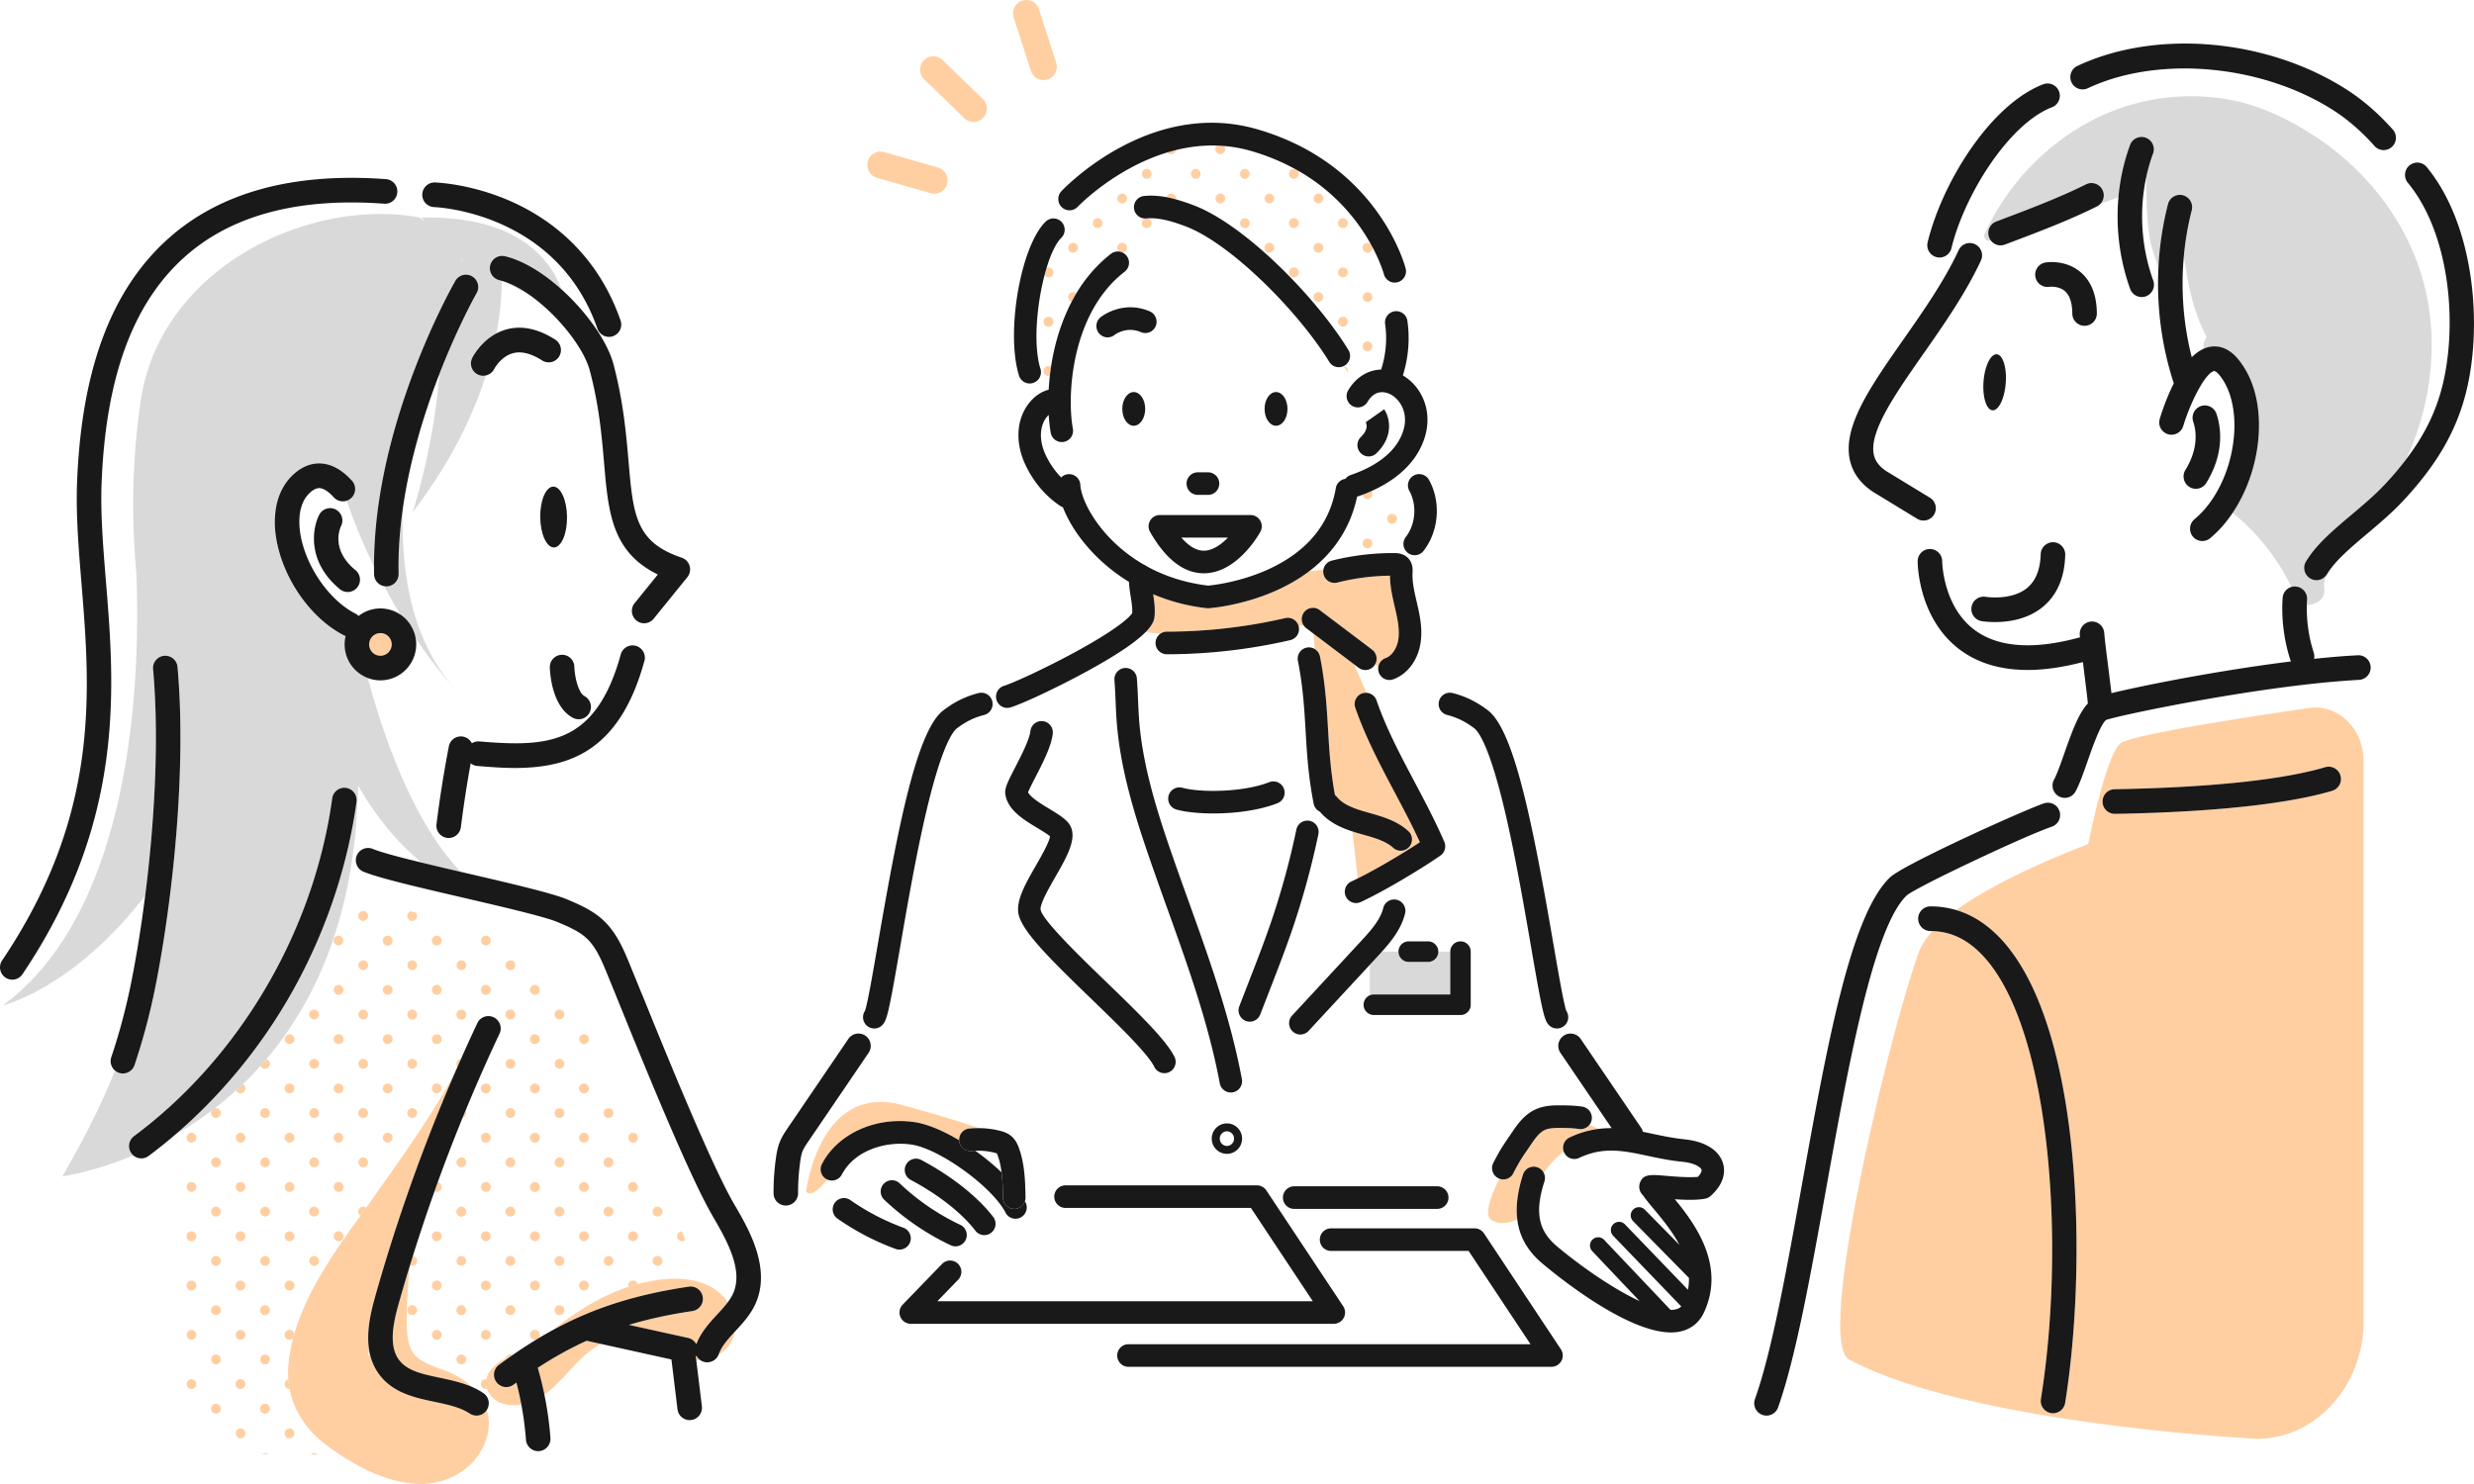 <svg width="435" height="261" fill="none" xmlns="http://www.w3.org/2000/svg"><g clip-path="url(#a)"><path d="M111.306 207.895a.865.865 0 0 0-.863.866.863.863 0 1 0 1.726 0 .864.864 0 0 0-.863-.866ZM119.934 218.295a.848.848 0 0 0 .536-.192 125.34 125.34 0 0 0-.575-1.538.864.864 0 0 0 .039 1.73ZM115.62 220.895a.865.865 0 0 0-.863.866.863.863 0 1 0 1.726 0 .864.864 0 0 0-.863-.866ZM115.62 212.228a.865.865 0 0 0-.863.866.863.863 0 1 0 1.726 0 .864.864 0 0 0-.863-.866ZM111.306 216.561a.865.865 0 0 0-.863.867.863.863 0 1 0 1.726 0 .865.865 0 0 0-.863-.867ZM94.05 173.227a.864.864 0 0 0-.845 1.04.862.862 0 0 0 1.708-.173.867.867 0 0 0-.863-.867ZM102.678 183.627a.864.864 0 0 0 .863-.866.865.865 0 0 0-.863-.867.867.867 0 0 0 0 1.733ZM99.227 187.094a.867.867 0 0 0-.863-.866.867.867 0 0 0 0 1.733.863.863 0 0 0 .863-.867ZM98.364 177.561a.865.865 0 0 0-.863.866.863.863 0 1 0 1.726 0 .865.865 0 0 0-.863-.866ZM94.05 181.894a.864.864 0 0 0-.845 1.04.863.863 0 0 0 1.708-.173.865.865 0 0 0-.863-.867ZM102.678 207.895a.865.865 0 0 0-.863.866.863.863 0 1 0 1.726 0 .864.864 0 0 0-.863-.866ZM102.678 199.228a.865.865 0 0 0-.863.866.863.863 0 1 0 1.726 0 .864.864 0 0 0-.863-.866ZM111.306 200.961a.865.865 0 0 0 .863-.867.864.864 0 0 0-.863-.866.867.867 0 0 0 0 1.733ZM106.992 203.561a.865.865 0 0 0-.863.867.863.863 0 1 0 1.726 0 .865.865 0 0 0-.863-.867ZM99.227 204.428a.867.867 0 0 0-.863-.867.867.867 0 0 0 0 1.733.862.862 0 0 0 .863-.866ZM106.992 194.894a.865.865 0 0 0-.863.867.863.863 0 1 0 1.726 0 .865.865 0 0 0-.863-.867ZM98.364 194.894a.865.865 0 0 0-.863.867.862.862 0 1 0 1.726 0 .865.865 0 0 0-.863-.867ZM94.05 207.895a.862.862 0 0 0-.845 1.04.864.864 0 0 0 .845.693.865.865 0 0 0 .863-.867.865.865 0 0 0-.863-.866ZM101.833 191.601a.865.865 0 0 0 1.018.675.865.865 0 0 0 .69-.849.867.867 0 0 0-.863-.866.867.867 0 0 0-.845 1.04ZM112.129 225.842a.82.82 0 0 0-.104-.231.86.86 0 0 0-1.431 0 .857.857 0 0 0-.111.722 28.528 28.528 0 0 1 1.646-.491ZM102.678 216.561a.865.865 0 0 0-.863.867.863.863 0 1 0 1.726 0 .865.865 0 0 0-.863-.867ZM107.855 221.761a.867.867 0 0 0-.863-.866.867.867 0 0 0 0 1.733.863.863 0 0 0 .863-.867ZM98.364 220.895a.865.865 0 0 0-.863.866.863.863 0 1 0 1.726 0 .865.865 0 0 0-.863-.866ZM106.992 212.228a.865.865 0 0 0-.863.866.863.863 0 1 0 1.726 0 .864.864 0 0 0-.863-.866ZM98.364 212.228a.865.865 0 0 0-.863.866.863.863 0 1 0 1.726 0 .865.865 0 0 0-.863-.866ZM94.05 216.561a.864.864 0 0 0-.845 1.04.863.863 0 0 0 1.708-.173.865.865 0 0 0-.863-.867ZM97.501 230.428a.862.862 0 1 0 1.726 0 .865.865 0 0 0-.863-.867.867.867 0 0 0-.863.867ZM94.913 234.761a.867.867 0 0 0-1.036-.848.862.862 0 0 0-.672 1.022.864.864 0 0 0 .845.693.86.86 0 0 0 .288-.054l.302-.184a.871.871 0 0 0 .273-.629ZM102.678 226.961a.864.864 0 0 0 .715-1.35.858.858 0 0 0-1.43 0 .863.863 0 0 0 .715 1.35ZM85.422 166.294a.865.865 0 0 0 .863-.867.865.865 0 0 0-.863-.866.867.867 0 0 0 0 1.733ZM90.599 169.761a.867.867 0 0 0-.863-.867.867.867 0 0 0 0 1.733.862.862 0 0 0 .863-.866ZM81.97 169.761a.867.867 0 0 0-.862-.867.867.867 0 0 0 0 1.733.862.862 0 0 0 .862-.866ZM77.51 173.61a.837.837 0 0 0-.712-.383.864.864 0 0 0-.845 1.04.862.862 0 0 0 1.452.441.88.88 0 0 0 .234-.788.875.875 0 0 0-.13-.31ZM85.422 190.561a.865.865 0 0 0-.845 1.04.864.864 0 0 0 1.017.675.864.864 0 0 0 .69-.849.867.867 0 0 0-.862-.866ZM89.736 187.961a.865.865 0 0 0 .863-.867.865.865 0 0 0-.863-.866.867.867 0 0 0 0 1.733ZM80.245 187.094c0 .206.075.394.194.542.205-.47.41-.936.618-1.405a.865.865 0 0 0-.812.863ZM88.873 178.427a.863.863 0 1 0 1.726 0 .865.865 0 0 0-.863-.866.867.867 0 0 0-.863.866ZM80.245 178.427a.863.863 0 1 0 1.725 0 .865.865 0 0 0-.862-.866.867.867 0 0 0-.863.866ZM84.577 174.267a.862.862 0 0 0 1.708-.173.867.867 0 0 0-.863-.867.867.867 0 0 0-.845 1.04ZM85.422 199.228a.865.865 0 0 0-.863.866.863.863 0 1 0 1.726 0 .865.865 0 0 0-.863-.866ZM93.877 200.943a.865.865 0 0 0 1.035-.849.865.865 0 0 0-1.035-.848.862.862 0 0 0-.672 1.022.864.864 0 0 0 .672.675ZM89.736 205.294a.865.865 0 0 0 .863-.866.865.865 0 0 0-.863-.867.867.867 0 0 0 0 1.733ZM81.97 204.428a.867.867 0 0 0-.862-.867.867.867 0 0 0 0 1.733.862.862 0 0 0 .862-.866ZM89.736 196.627a.865.865 0 0 0 .863-.866.865.865 0 0 0-.863-.867.867.867 0 0 0 0 1.733ZM81.97 195.761c0-.156-.043-.3-.114-.427-.173.419-.35.838-.522 1.261a.864.864 0 0 0 .636-.834ZM76.398 209.527a.809.809 0 0 0 .568.083.866.866 0 0 0 .54-.365.875.875 0 0 0-.105-1.098.865.865 0 0 0-.428-.234c-.194.538-.384 1.076-.575 1.614ZM93.877 192.276a.888.888 0 0 0 .345 0 .864.864 0 0 0 .69-.849.867.867 0 0 0-1.035-.848.862.862 0 0 0-.672 1.022.864.864 0 0 0 .672.675ZM86.137 225.611a.86.86 0 0 0-1.43 0 .853.853 0 0 0-.148.484.862.862 0 1 0 1.726 0 .853.853 0 0 0-.148-.484ZM85.422 216.561a.865.865 0 0 0-.863.867.862.862 0 1 0 1.726 0 .865.865 0 0 0-.863-.867ZM89.736 220.895a.865.865 0 0 0-.863.866.863.863 0 1 0 1.726 0 .865.865 0 0 0-.863-.866ZM81.108 222.628a.865.865 0 0 0 .862-.867.865.865 0 0 0-.862-.866.867.867 0 0 0 0 1.733ZM89.736 212.228a.865.865 0 0 0-.863.866.863.863 0 1 0 1.726 0 .865.865 0 0 0-.863-.866ZM80.245 213.094a.863.863 0 1 0 1.725 0 .865.865 0 0 0-.862-.866.867.867 0 0 0-.863.866ZM77.638 225.921a.875.875 0 0 0-.233-.44.837.837 0 0 0-.608-.253.872.872 0 0 0-.863.867.863.863 0 0 0 1.47.614.88.88 0 0 0 .234-.788ZM77.638 217.601a.95.95 0 0 0 .018-.173.875.875 0 0 0-.252-.614.837.837 0 0 0-.607-.253.864.864 0 0 0-.845 1.04.863.863 0 0 0 1.453.441.88.88 0 0 0 .234-.441ZM85.422 209.628a.865.865 0 0 0 .863-.867.865.865 0 0 0-.863-.866.867.867 0 0 0 0 1.733ZM85.515 242.568c-.028 0-.06-.01-.09-.01a.865.865 0 0 0-.862.866.865.865 0 0 0 1.064.842 3.041 3.041 0 0 1-.112-1.698ZM85.422 233.895a.865.865 0 0 0-.863.866.863.863 0 1 0 1.726 0 .865.865 0 0 0-.863-.866ZM90.124 238.322a.85.85 0 0 0-.385-.094.863.863 0 0 0-.837.668c.352-.18.708-.332 1.053-.451l.17-.119v-.004ZM81.108 238.228a.865.865 0 0 0-.863.867.862.862 0 1 0 1.726 0 .865.865 0 0 0-.863-.867ZM88.873 230.428a.862.862 0 1 0 1.726 0 .865.865 0 0 0-.863-.867.867.867 0 0 0-.863.867ZM81.108 229.561a.865.865 0 0 0-.863.867.862.862 0 1 0 1.726 0 .865.865 0 0 0-.863-.867ZM77.51 234.277a.828.828 0 0 0-.54-.364.888.888 0 0 0-.345 0 .862.862 0 0 0-.673 1.022.864.864 0 0 0 1.018.675.866.866 0 0 0 .54-.365.883.883 0 0 0 .128-.657.88.88 0 0 0-.129-.311ZM93.877 226.943a.865.865 0 0 0 .888-1.332.86.86 0 0 0-1.56.31.951.951 0 0 0-.018.174.863.863 0 0 0 .69.848ZM67.303 165.427a.863.863 0 1 0 1.725 0 .865.865 0 0 0-.862-.866.867.867 0 0 0-.863.866ZM75.949 165.254a.94.94 0 0 0-.018.173.864.864 0 0 0 1.035.849.866.866 0 0 0 .54-.365.883.883 0 0 0 .129-.657.88.88 0 0 0-.234-.441.828.828 0 0 0-.435-.234.888.888 0 0 0-.345 0 .862.862 0 0 0-.672.675ZM73.342 169.761a.867.867 0 0 0-.862-.867.867.867 0 0 0 0 1.733.862.862 0 0 0 .862-.866ZM63.852 170.627a.865.865 0 0 0 .862-.866.865.865 0 0 0-.862-.867.867.867 0 0 0 0 1.733ZM71.617 161.094a.862.862 0 1 0 1.725 0c0-.242-.1-.463-.258-.618-.302-.065-.604-.13-.906-.191a.862.862 0 0 0-.561.809ZM62.989 161.094a.862.862 0 1 0 1.725 0 .865.865 0 0 0-.862-.867.867.867 0 0 0-.863.867ZM68.166 190.561a.865.865 0 0 0-.845 1.04.864.864 0 0 0 1.017.675.864.864 0 0 0 .69-.849.867.867 0 0 0-.862-.866ZM68.166 183.627a.865.865 0 0 0 .862-.866.865.865 0 0 0-.862-.867.867.867 0 0 0 0 1.733ZM76.621 183.609a.888.888 0 0 0 .345 0 .872.872 0 0 0 .435-.234.88.88 0 0 0 .234-.788.875.875 0 0 0-.234-.44.837.837 0 0 0-.607-.253.864.864 0 0 0-.845 1.04.863.863 0 0 0 .672.675ZM72.48 187.961a.865.865 0 0 0 .862-.867.865.865 0 0 0-.862-.866.867.867 0 0 0 0 1.733ZM63.852 187.961a.865.865 0 0 0 .862-.867.865.865 0 0 0-.862-.866.867.867 0 0 0 0 1.733ZM71.617 178.427a.863.863 0 1 0 1.725 0 .865.865 0 0 0-.862-.866.867.867 0 0 0-.863.866ZM63.852 179.294a.865.865 0 0 0 .862-.867.865.865 0 0 0-.862-.866.867.867 0 0 0 0 1.733ZM59.714 181.912a.865.865 0 0 0-1.035.849.865.865 0 0 0 1.035.848.866.866 0 0 0 0-1.697ZM67.993 174.942a.89.89 0 0 0 .345 0 .862.862 0 0 0 .69-.848.867.867 0 0 0-.862-.867.867.867 0 0 0-.173 1.715ZM68.166 199.228a.865.865 0 0 0-.863.866.863.863 0 1 0 1.726 0 .865.865 0 0 0-.863-.866ZM64.714 204.428a.867.867 0 0 0-.862-.867.867.867 0 0 0 0 1.733.862.862 0 0 0 .862-.866ZM71.617 195.761a.862.862 0 1 0 1.725 0 .865.865 0 0 0-.862-.867.867.867 0 0 0-.863.867ZM63.852 194.894a.865.865 0 0 0-.863.867.862.862 0 1 0 1.726 0 .865.865 0 0 0-.864-.867ZM59.714 207.913a.865.865 0 0 0-1.035.848.865.865 0 0 0 1.035.849.868.868 0 0 0 0-1.697ZM76.621 192.276a.888.888 0 0 0 .345 0 .866.866 0 0 0 .54-.365.875.875 0 0 0-.105-1.098.828.828 0 0 0-.435-.234.888.888 0 0 0-.345 0 .862.862 0 0 0-.672 1.022.864.864 0 0 0 .672.675ZM72.48 222.628a.865.865 0 0 0 .111-1.723c-.169.542-.338 1.084-.503 1.625a.844.844 0 0 0 .392.098ZM63.852 212.228a.865.865 0 0 0-.863.866c0 .3.15.564.377.719l1.007-1.405a.844.844 0 0 0-.522-.18ZM59.714 216.579a.865.865 0 0 0-1.035.849.865.865 0 0 0 1.035.848.866.866 0 0 0 0-1.697ZM71.617 230.428a.862.862 0 1 0 1.725 0 .865.865 0 0 0-.862-.867.867.867 0 0 0-.863.867ZM59.538 166.294a.868.868 0 0 0 0-1.733.865.865 0 0 0-.863.866c0 .477.384.867.863.867ZM50.91 183.627a.865.865 0 0 0 .862-.866.865.865 0 0 0-.863-.867.867.867 0 0 0 0 1.733ZM55.223 187.961a.865.865 0 0 0 .863-.867.865.865 0 0 0-.863-.866.867.867 0 0 0 0 1.733ZM46.595 187.961a.865.865 0 0 0 .241-1.694c-.341.401-.683.791-1.028 1.177a.86.86 0 0 0 .791.52l-.004-.003ZM54.36 178.427a.863.863 0 1 0 1.726 0 .865.865 0 0 0-.863-.866.867.867 0 0 0-.862.866ZM58.693 174.267a.862.862 0 0 0 1.707-.173.864.864 0 0 0-.862-.867.865.865 0 0 0-.845 1.04ZM50.91 199.228a.865.865 0 0 0-.863.866.863.863 0 1 0 1.726 0 .865.865 0 0 0-.864-.866ZM59.538 200.961a.868.868 0 0 0 0-1.733.865.865 0 0 0-.863.866c0 .477.384.867.863.867ZM55.223 205.294a.865.865 0 0 0 .863-.866.865.865 0 0 0-.863-.867.867.867 0 0 0 0 1.733ZM46.595 205.294a.865.865 0 0 0 .863-.866.865.865 0 0 0-.863-.867.867.867 0 0 0 0 1.733ZM55.223 196.627a.865.865 0 0 0 .863-.866.865.865 0 0 0-.863-.867.867.867 0 0 0 0 1.733ZM45.733 195.761a.862.862 0 1 0 1.725 0 .865.865 0 0 0-.863-.867.867.867 0 0 0-.862.867ZM50.065 191.601a.864.864 0 0 0 1.017.675.864.864 0 0 0 .69-.849.867.867 0 0 0-.863-.866.867.867 0 0 0-.844 1.04ZM59.365 192.276a.89.89 0 0 0 .345 0 .864.864 0 0 0 .69-.849.862.862 0 1 0-1.707.174.864.864 0 0 0 .672.675ZM50.91 216.561a.865.865 0 0 0-.863.867.862.862 0 1 0 1.726 0 .865.865 0 0 0-.864-.867ZM56.086 221.761a.867.867 0 0 0-.863-.866.867.867 0 0 0 0 1.733.863.863 0 0 0 .863-.867ZM46.595 222.628a.865.865 0 0 0 .863-.867.865.865 0 0 0-.863-.866.867.867 0 0 0 0 1.733ZM55.223 212.228a.865.865 0 0 0-.862.866.863.863 0 1 0 1.726 0 .865.865 0 0 0-.864-.866ZM46.595 213.961a.865.865 0 0 0 .863-.867.865.865 0 0 0-.863-.866.867.867 0 0 0 0 1.733ZM42.281 225.228a.859.859 0 0 0-.715.383.853.853 0 0 0-.148.484.862.862 0 1 0 1.726 0 .853.853 0 0 0-.147-.484.86.86 0 0 0-.716-.383ZM42.281 216.561a.865.865 0 0 0-.862.867.862.862 0 1 0 1.726 0 .865.865 0 0 0-.864-.867ZM50.91 209.628a.865.865 0 0 0 .862-.867.865.865 0 0 0-.863-.866.867.867 0 0 0 0 1.733ZM50.705 242.59a.863.863 0 0 0-.655.838c0 .48.385.867.863.867h.014a14.699 14.699 0 0 1-.222-1.705ZM50.91 233.895a.865.865 0 0 0-.863.866c0 .477.384.867.862.867a.852.852 0 0 0 .644-.296c.065-.246.133-.491.201-.737a.86.86 0 0 0-.845-.7ZM47.458 239.095a.867.867 0 0 0-.863-.867.867.867 0 0 0 0 1.733.862.862 0 0 0 .863-.866ZM46.595 229.561a.865.865 0 0 0-.862.867.862.862 0 1 0 1.726 0 .865.865 0 0 0-.864-.867ZM42.281 242.562a.865.865 0 0 0-.862.866.863.863 0 1 0 1.726 0 .865.865 0 0 0-.864-.866ZM50.91 226.961a.865.865 0 0 0 .715-1.35.86.86 0 0 0-1.431 0 .853.853 0 0 0-.147.484c0 .48.384.866.862.866ZM50.91 251.228a.865.865 0 0 0-.863.867.862.862 0 1 0 1.726 0 .865.865 0 0 0-.864-.867ZM54.623 255.811h1.204a.859.859 0 0 0-1.208 0h.004ZM46.595 255.562c-.172 0-.33.05-.463.137.345.039.693.072 1.042.09a.854.854 0 0 0-.579-.227ZM46.595 246.895a.865.865 0 0 0-.862.867.862.862 0 1 0 1.726 0 .865.865 0 0 0-.864-.867ZM43.144 252.095a.867.867 0 0 0-.863-.867.867.867 0 0 0 0 1.733.862.862 0 0 0 .863-.866ZM41.498 191.781a.87.87 0 0 0 .783.513.864.864 0 0 0 .406-1.625c-.395.379-.794.751-1.193 1.116l.004-.004ZM33.653 200.961a.865.865 0 0 0 .863-.867.865.865 0 0 0-.863-.866.867.867 0 0 0 0 1.733ZM42.281 200.961a.865.865 0 0 0 .863-.867.865.865 0 0 0-.863-.866.867.867 0 0 0 0 1.733ZM38.83 204.428a.867.867 0 0 0-.863-.867.867.867 0 0 0 0 1.733.862.862 0 0 0 .863-.866ZM37.104 195.761a.862.862 0 1 0 1.726 0 .865.865 0 0 0-.863-.867.82.82 0 0 0-.233.036c-.166.13-.335.257-.5.379a.87.87 0 0 0-.13.448v.004ZM33.653 216.561a.865.865 0 0 0-.863.867.862.862 0 1 0 1.726 0 .865.865 0 0 0-.863-.867ZM37.967 222.628a.865.865 0 0 0 .863-.867.865.865 0 0 0-.863-.866.867.867 0 0 0 0 1.733ZM37.967 213.961a.865.865 0 0 0 .863-.867.865.865 0 0 0-.863-.866.867.867 0 0 0 0 1.733ZM33.653 209.628a.865.865 0 0 0 .863-.867.865.865 0 0 0-.863-.866.867.867 0 0 0 0 1.733ZM42.281 209.628a.865.865 0 0 0 .863-.867.865.865 0 0 0-.863-.866.867.867 0 0 0 0 1.733ZM33.653 235.628a.865.865 0 0 0 .863-.867.865.865 0 0 0-.863-.866.867.867 0 0 0 0 1.733ZM42.281 235.628a.865.865 0 0 0 .863-.867.865.865 0 0 0-.863-.866.867.867 0 0 0 0 1.733ZM38.83 239.095a.867.867 0 0 0-.863-.867.867.867 0 0 0 0 1.733.862.862 0 0 0 .863-.866ZM37.967 229.561a.865.865 0 0 0-.863.867.862.862 0 1 0 1.726 0 .865.865 0 0 0-.863-.867ZM33.653 226.961a.865.865 0 0 0 .716-1.35.86.86 0 0 0-1.431 0 .854.854 0 0 0-.148.484c0 .48.385.866.863.866ZM37.104 247.762a.862.862 0 1 0 1.726 0 .865.865 0 0 0-.863-.867.867.867 0 0 0-.863.867ZM33.653 244.295a.865.865 0 0 0 .863-.867.865.865 0 0 0-.863-.866.867.867 0 0 0 0 1.733ZM405.97 124.52c-12.043 1.762-31.338 4.774-33.125 6.215-2.613 2.105-5.676 17.716-5.676 17.716-8.294 3.207-17.21 7.251-23.188 11.621 3.181.957 6.072 2.946 8.624 5.958 13.6 16.041 14.326 56.851 10.501 80.706a2.16 2.16 0 0 1-2.473 1.795 2.168 2.168 0 0 1-1.787-2.485c4.282-26.679 1.855-63.784-9.527-77.206-2.815-3.319-5.942-4.984-9.544-5.085-1.111 1.231-1.938 2.474-2.395 3.72-4.849 13.292-18.367 68.341-12.259 71.623 21.189 11.39 71.657 13.961 71.657 13.961 10.389 0 18.812-9.273 18.812-20.717l-.014-98.549c0-5.655-4.523-10.017-9.613-9.273h.007Zm-15.11 18.146.266-.065.014.245c-.093-.061-.186-.119-.28-.18Zm19.201-3.582c-5.497 1.635-16.58 3.665-38.176 4.051h-.039a2.164 2.164 0 0 1-2.157-2.127 2.164 2.164 0 0 1 2.117-2.206c21.11-.376 31.791-2.315 37.029-3.875a2.156 2.156 0 0 1 2.682 1.463 2.17 2.17 0 0 1-1.456 2.694ZM122.433 238.42c-.033.061-.061.122-.097.18l.075.61c.223 0 .45-.014.672-.032a2.203 2.203 0 0 1-.65-.762v.004ZM94.546 240.561a59.92 59.92 0 0 1 1.165 4.738c3.512-2.517 6.169-7.078 9.976-8.93l-2.552-.564c-2.902 1.318-5.724 2.889-8.589 4.756ZM126.384 238.141c-.011.029-.025.055-.036.083 1.337-.754 2.372-1.957 2.764-3.647.025-.115.043-.231.061-.347-1.193 1.29-2.304 2.517-2.789 3.911Z" fill="#FFCFA2"/><path d="M90.786 243.161a39.41 39.41 0 0 0-.504.368 2.153 2.153 0 0 1-3.016-.459 2.177 2.177 0 0 1 .457-3.029 105.49 105.49 0 0 1 2.225-1.6 9.355 9.355 0 0 0-1.053.451c-1.557.795-3.045 2.124-3.387 3.676a3.04 3.04 0 0 0 .112 1.698c.122.346.309.7.575 1.054 1.276 1.701 3.44 2.048 5.457 1.708a57.325 57.325 0 0 0-.87-3.871l.004.004ZM121.11 226.293a2.158 2.158 0 0 1 2.452 1.824 2.165 2.165 0 0 1-1.816 2.463c-4.055.606-7.719 1.394-11.163 2.434l10.404 2.296a2.167 2.167 0 0 1 1.446 1.105c.83-2.145 2.344-3.799 3.695-5.261.665-.719 1.309-1.416 1.841-2.131a8.606 8.606 0 0 0-3.318-2.878c-3.39-1.647-7.46-1.426-11.055-.664-.496.104-.985.224-1.47.354-.554.148-1.104.314-1.647.491-4.842 1.603-9.21 4.394-13.273 7.587 7.23-3.94 14.596-6.237 23.897-7.627l.007.007ZM85.526 253.037c.564-1.798.532-3.502.058-5.044v.003a2.152 2.152 0 0 1-2.992.611c-1.664-1.109-3.86-1.571-6.187-2.062-3.39-.715-7.23-1.528-9.663-4.731-2.991-3.94-2.085-9.122-.805-13.675a311.643 311.643 0 0 1 13.984-39.326c-4.174 7.663-9.318 14.788-14.34 21.894-.396.56-.798 1.127-1.208 1.698-.335.466-.669.931-1.007 1.404-4.566 6.367-9.444 13.253-11.612 20.783-.072.245-.136.491-.201.736a29.31 29.31 0 0 0-.83 4.572c-.09.917-.09 1.813-.022 2.687.043.578.115 1.148.223 1.704.748 3.897 3.02 7.259 6.349 9.779 4.418 3.344 9.774 6.32 15.354 6.865 5.515.538 11.17-2.412 12.895-7.898h.004Zm-20.747-15.509c.065.292.14.585.227.873-.09-.003-.184-.007-.274-.007.011-.289.025-.578.05-.866h-.003Z" fill="#FFCFA2"/><path d="M70.089 229.323c-.992 3.521-1.754 7.442.083 9.865 1.46 1.922 4.08 2.474 7.118 3.117 1.909.404 3.86.816 5.694 1.618a12.698 12.698 0 0 0-3.66-2.413c-1.88-.827-4.238-1.437-5.751-2.603-1.748-1.344-2.003-3.727-2.046-5.782-.072-3.481.169-7.02.55-10.548a300.182 300.182 0 0 0-1.984 6.746h-.004ZM236.126 38.376a.865.865 0 0 0-.863.867.863.863 0 1 0 1.726 0 .865.865 0 0 0-.863-.867ZM232.675 34.91a.868.868 0 0 0-.863-.867.867.867 0 0 0 0 1.733.863.863 0 0 0 .863-.867ZM227.498 38.376a.865.865 0 0 0-.863.867.863.863 0 1 0 1.726 0 .865.865 0 0 0-.863-.867ZM227.498 29.709a.865.865 0 0 0-.863.867.863.863 0 1 0 1.373-.693l-.215-.12a.894.894 0 0 0-.295-.054ZM236.126 48.776a.865.865 0 0 0 .863-.867.865.865 0 0 0-.863-.867.867.867 0 0 0 0 1.734ZM241.303 52.243a.867.867 0 0 0-.863-.867.867.867 0 0 0 0 1.733.863.863 0 0 0 .863-.866ZM231.812 51.376a.865.865 0 0 0-.863.867.863.863 0 1 0 1.726 0 .865.865 0 0 0-.863-.867ZM240.44 42.709a.865.865 0 0 0-.863.867.863.863 0 1 0 1.701-.202 39.62 39.62 0 0 1-.216-.398.866.866 0 0 0-.618-.267h-.004ZM231.812 42.709a.865.865 0 0 0-.863.867.863.863 0 1 0 1.726 0 .865.865 0 0 0-.863-.867ZM227.498 47.042a.865.865 0 0 0-.863.867.863.863 0 1 0 1.726 0 .865.865 0 0 0-.863-.867ZM236.964 65.448a.768.768 0 0 0 .028-.205.863.863 0 0 0-.744-.856c-.007 0-.014.007-.021.01.262.362.506.712.737 1.051ZM239.577 60.91a.863.863 0 1 0 1.726 0 .865.865 0 0 0-.863-.867.867.867 0 0 0-.863.866ZM236.126 57.443a.865.865 0 0 0 .863-.867.865.865 0 0 0-.863-.867.867.867 0 0 0 0 1.734ZM218.87 31.442a.865.865 0 0 0 .863-.866.865.865 0 0 0-.863-.867.867.867 0 0 0 0 1.733ZM224.047 34.91a.868.868 0 0 0-.863-.867.867.867 0 0 0 0 1.733.863.863 0 0 0 .863-.867ZM215.419 34.91a.868.868 0 0 0-.863-.867.867.867 0 0 0 0 1.733.863.863 0 0 0 .863-.867ZM213.693 26.242a.863.863 0 1 0 1.506-.57c-.41-.033-.816-.058-1.219-.072a.861.861 0 0 0-.287.642ZM211.104 30.576a.867.867 0 0 0-.862-.867.867.867 0 0 0 0 1.733.862.862 0 0 0 .862-.866ZM222.321 43.576a.863.863 0 1 0 1.726 0 .865.865 0 0 0-.863-.867.867.867 0 0 0-.863.867ZM218.87 40.11a.865.865 0 0 0 .863-.867.865.865 0 0 0-.863-.867.867.867 0 0 0 0 1.733ZM200.751 39.242a.862.862 0 1 0 1.725 0 .866.866 0 0 0-.676-.844 6.21 6.21 0 0 0-.258.017c-.065.008-.13.008-.191.008a.864.864 0 0 0-.597.82h-.003ZM202.476 30.576a.867.867 0 0 0-.863-.867.867.867 0 0 0 0 1.733.862.862 0 0 0 .863-.866ZM206.79 34.91a.867.867 0 0 0-.862-.867.86.86 0 0 0-.827.635c.564.105 1.121.238 1.675.39a.755.755 0 0 0 .014-.159ZM198.162 34.91a.867.867 0 0 0-.863-.867.867.867 0 0 0 0 1.733.862.862 0 0 0 .863-.867ZM205.928 27.109a.86.86 0 0 0 .848-.722c-.511.126-1.01.263-1.503.411.158.188.392.311.655.311ZM198.162 43.576a.867.867 0 0 0-.863-.867.867.867 0 0 0-.546 1.535c.223.025.439.09.644.191a.863.863 0 0 0 .762-.856l.003-.003ZM184.357 55.71a.864.864 0 0 0-.862.866.863.863 0 1 0 1.725 0 .865.865 0 0 0-.863-.867ZM184.357 48.776a.865.865 0 0 0 .863-.867.865.865 0 0 0-1.197-.798c-.129.419-.248.856-.367 1.304.158.22.41.364.701.364v-.003ZM192.187 47.584c.137-.152.277-.3.417-.448a.871.871 0 0 0-.417.448ZM188.671 51.376a.864.864 0 0 0-.241 1.694c.256-.492.525-.983.817-1.47a.863.863 0 0 0-.576-.224ZM187.809 43.576a.862.862 0 1 0 1.725 0 .865.865 0 0 0-.863-.867.867.867 0 0 0-.862.867ZM192.985 40.11a.865.865 0 0 0 .863-.867.865.865 0 0 0-.863-.867.867.867 0 0 0 0 1.733ZM184.357 64.376a.864.864 0 0 0-.862.867c0 .476.384.866.862.866a.909.909 0 0 0 .245-.04 41.57 41.57 0 0 1 .205-1.563.838.838 0 0 0-.45-.13ZM244.93 90.394a.865.865 0 0 0-1.017 1.022.863.863 0 0 0 1.017.676.863.863 0 0 0 .69-.849.863.863 0 0 0-.69-.849ZM240.44 87.776a.865.865 0 0 0 .863-.866.858.858 0 0 0-.187-.531c-.496.22-1.003.43-1.528.628.047.434.41.773.852.773v-.004ZM239.577 95.577a.863.863 0 1 0 1.726 0 .865.865 0 0 0-.863-.867.867.867 0 0 0-.863.867ZM224.298 103.904c-5.978 2.643-11.515 3.051-11.748 3.069-.043 0-.09.004-.137.004-.072 0-.147-.004-.219-.011a33.744 33.744 0 0 1-9.434-2.455c.191 1.202.367 2.444.256 3.784-.047.549-.119 1.394-1.575 2.871a48.44 48.44 0 0 0 2.617.274 1.955 1.955 0 0 1 1.1-.339 93.666 93.666 0 0 0 20.837-2.387 1.972 1.972 0 0 1 2.337 1.376c.287-.047.572-.094.863-.148a1.99 1.99 0 0 1 .093-2.246 1.968 1.968 0 0 1 2.768-.394l9.214 6.962c.795.6 1.003 1.683.54 2.535l.553.434a1.988 1.988 0 0 1 1.273-1.492c1.24-.444 2.01-1.921 2.222-3.188.28-1.687-.097-3.568-.507-5.349l-.112-.487c-.406-1.751-.823-3.553-.834-5.464a39.588 39.588 0 0 0-9.275 1.21 1.979 1.979 0 0 1-2.401-1.441 2.014 2.014 0 0 1-.033-.816l-2.488.253c-1.732 1.318-3.706 2.47-5.91 3.445Z" fill="#FFCFA2"/><path d="M231.154 114.141c.467.278.82.748.935 1.322.949 4.81 1.19 8.887 1.42 12.831.219 3.762.435 7.334 1.215 11.544a1.9 1.9 0 0 1 .338.322c1.179 1.444 3.325 2.145 5.249 2.686l.384.109c2.294.643 4.897 1.372 6.924 3.207a1.989 1.989 0 0 1-1.326 3.463c-.471 0-.946-.17-1.323-.51-1.334-1.209-3.279-1.755-5.339-2.329l-.392-.112a37.252 37.252 0 0 1-1.452-.437l.949 8.252c3.297-1.636 7.819-4.315 10.925-6.367-1.344-2.935-2.901-5.879-4.418-8.739-2.538-4.788-5.159-9.743-6.946-14.917a1.992 1.992 0 0 1 1.223-2.528 1.97 1.97 0 0 1 .758-.105l-2.2-5.005-7.1-5.366.172 2.679h.004ZM267.795 206.558a1.97 1.97 0 0 1 2.487-1.278c.529.173.935.545 1.165 1.011a15.171 15.171 0 0 1 3.502-3.752 1.986 1.986 0 0 1 1.014-2.481 16.894 16.894 0 0 1 5.112-1.513 34.495 34.495 0 0 0-1.622-.704 1.964 1.964 0 0 1-1.844.718c-.931-.144-1.959-.173-2.926-.184-1.061-.011-2.262-.021-3.103.379-.92.437-1.671 1.474-2.365 2.496-.263.39-.493.726-.698 1.025-1.017 1.492-1.398 2.051-2.437 4.074a1.977 1.977 0 0 1-2.434.96c-1.74 3.442-2.729 6.555-1.341 7.313 1.55.841 3.232.419 4.476-.166-.284-2.315.057-4.926 1.01-7.891l.004-.007ZM144.521 204.734c2.804-5.38 9.541-8.403 16.389-7.352 2.226.343 4.987 1.531 7.741 3.171a1.983 1.983 0 0 1 1.779-2.073c.565-.054 1.125-.08 1.686-.072-2.268-.798-6.298-2.077-13.402-4.038-14.686-4.055-16.98 15.196-16.98 15.196s.838 1.51 3.718-2.105l-.097-.044a1.988 1.988 0 0 1-.834-2.679v-.004Z" fill="#FFCFA2"/><path d="M93.176 51.921c-1.495-1.058-3.012-1.889-4.461-2.376l4.461 2.376Z" fill="#D9D9D9"/><path d="M97.285 85.585c-1.301.014-2.33 2.419-2.297 5.373.032 2.954 1.111 5.337 2.412 5.323 1.302-.015 2.33-2.42 2.298-5.374-.033-2.953-1.111-5.337-2.413-5.322Z" fill="#191919"/><path d="M64.671 119.255a6.35 6.35 0 0 1-1.808-1.058 6.294 6.294 0 0 1-2.243-4.287 6.35 6.35 0 0 1 .147-2.04 2.05 2.05 0 0 1-.245-.105c-5.917-2.997-10.846-10.082-11.978-17.232a17.314 17.314 0 0 1-.22-2.929c-.086-1.17.047-2.16.35-2.99.449-1.925 1.33-3.582 2.624-4.875 1.52-1.52 3.196-2.264 4.957-2.224 1.952.047 3.847 1.072 5.634 3.04a2.176 2.176 0 0 1-.144 3.063 2.186 2.186 0 0 1-.784.455c1.463 4.21 3.11 8.067 4.803 11.54-.032-24.905 13.704-49.176 14.301-50.216a2.152 2.152 0 0 1 2.945-.798 2.172 2.172 0 0 1 .794 2.958c-.068.119-3.257 5.756-6.543 14.22-1.086 13.445-4.71 24.321-4.71 24.321 6.741-8.814 10.649-17.052 12.874-24.064a2.2 2.2 0 0 1-.463.054 2.162 2.162 0 0 1-1.927-3.124c.064-.133 1.423-2.82 4.256-4.322.69-3.695.91-6.83.92-9.256a8.799 8.799 0 0 0-.413-.112 2.17 2.17 0 0 1-1.603-2.607 2.158 2.158 0 0 1 2.595-1.61c3.279.78 6.798 2.997 9.926 5.813-1.92-5.192-7.632-12.96-24.622-12.606l.686.744-.977-.744c-19.09-3.626-45.61 8.602-49.07 32.294a125.105 125.105 0 0 0-1.2 23.39l-.007-.022s0 .025.007.073c.094 2.289.245 4.513.435 6.676.694 16.525.01 58.917-23.461 76.135 0 0 12.338-2.868 25.025-19.306 1.589-12.491 2.51-27.231 1.384-39.813a2.162 2.162 0 0 1 1.956-2.351 2.157 2.157 0 0 1 2.34 1.965c1.665 18.626-1.028 41.785-3.836 55.962-.967 4.879-2.222 9.613-3.724 14.065a2.157 2.157 0 0 1-2.736 1.355 2.123 2.123 0 0 1-.701-.401c-2.898 7.226-6.173 13.285-9.246 18.608 0 0 5.277-.686 12.47-3.691a2.171 2.171 0 0 1 .13-3.38c18.6-13.819 31.626-36.024 34.847-59.399a2.156 2.156 0 0 1 2.434-1.849 2.165 2.165 0 0 1 1.84 2.444c-1.66 12.065-5.849 24.098-12.104 34.801-5.263 9.003-12.033 17.113-19.766 23.736a62.853 62.853 0 0 0 6.417-4.243l.5-.379a60.15 60.15 0 0 0 4.958-4.265 58.794 58.794 0 0 0 4.145-4.402c8.728-10.263 15.714-25.52 16.12-48.126 3.541 6.208 7.488 10.548 11.191 13.575 2.193.534 4.566 1.09 6.885 1.628-8.445-8.757-13.661-24.021-16.361-34.085l-.004-.004Zm16.361-73.563c.029-.065.054-.134.08-.195l.211.112-.29.083Z" fill="#D9D9D9"/><path d="M199.345 74.881c1.111 0 2.013-1.329 2.013-2.965 0-1.635-.902-2.964-2.013-2.964-1.111 0-2.013 1.329-2.013 2.964 0 1.636.902 2.965 2.013 2.965ZM224.363 74.881c1.111 0 2.013-1.329 2.013-2.965 0-1.635-.902-2.964-2.013-2.964-1.111 0-2.013 1.329-2.013 2.964 0 1.636.902 2.965 2.013 2.965Z" fill="#191919"/><path d="M70.089 100.91a2.161 2.161 0 0 1-2.107 2.214h-.05c-.133 0-.263-.014-.392-.036.96 1.791 1.916 3.452 2.854 4.994a6.32 6.32 0 0 1 2.704 4.214c3.786 5.583 6.672 8.602 6.672 8.602-7.262-8.334-9.336-19.93-8.926-31.583-.55 3.817-.841 7.717-.755 11.595ZM407.307 102.04c-.381 0-.765-.101-1.114-.314a2.172 2.172 0 0 1-.726-2.975c1.808-2.998 4.828-5.544 8.027-8.241 1.999-1.683 4.066-3.427 5.792-5.269a56.948 56.948 0 0 0 3.742-4.394c.32-.687.63-1.383.917-2.088 3.847-9.36 4.825-20.125 1.96-29.9-3.035-10.368-10.099-19.215-19.09-25.025-4.832-3.128-10.037-5.583-15.757-6.464a38.047 38.047 0 0 0-16.703 1.162c-11.216 3.384-20.545 11.986-25.395 22.61-.352.776.496 1.47 1.082 1.145a2.174 2.174 0 0 1 .953-3.333l1.546-.586c4.296-1.625 9.638-3.647 14.243-5.95a2.153 2.153 0 0 1 2.894.974c.41.824.245 1.784-.338 2.427.69-.246 1.377-.495 2.067-.74.349-.127.712-.242 1.079-.358.28-3.167.96-6.28 2.038-9.22a2.158 2.158 0 0 1 2.772-1.281 2.17 2.17 0 0 1 1.276 2.784 30.414 30.414 0 0 0-1.157 3.965 101.24 101.24 0 0 0 .036 5.02c.061 1.841.204 3.654.467 5.478.284 1.96.974 3.737 1.607 5.604.187-3.78.74-7.532 1.682-11.173a2.158 2.158 0 0 1 2.632-1.552 2.169 2.169 0 0 1 1.546 2.643 50.972 50.972 0 0 0-1.402 8.183c.19 1.177.399 2.354.604 3.528.654 3.748 1.671 7.276 3.415 10.58-.446.542-.626 1.312-.539 2.066.32-.14.647-.256.981-.325 1.276-.263 3.185-.119 5.044 2.084 2.837 3.362 4.12 8.363 3.609 14.076-.42 4.727-2.056 9.331-4.508 12.997.058.065.119.13.187.188a37.943 37.943 0 0 1 10.11 12.866 2.164 2.164 0 0 1 2.778 2.221c-.021.303-.028.607-.039.914 1.499.104 3.21-.986 3.049-2.647a6.86 6.86 0 0 1 .172-2.319 2.15 2.15 0 0 1-1.531.643l-.008-.004ZM255 174.907v-7.537h-2.107c0 .997-.805 1.806-1.797 1.806h-3.412a1.803 1.803 0 0 1-1.798-1.806h-2.901c-.208.235-.42.462-.632.693l-1.5 1.622v5.366c.216-.09.45-.141.698-.141H255v-.003Z" fill="#D9D9D9"/><path d="M169.557 20.793c.453.44 1.038.657 1.621.657.582 0 1.222-.238 1.682-.718.896-.932.87-2.42-.057-3.32l-7.068-6.853a2.331 2.331 0 0 0-3.304.058c-.895.931-.87 2.42.058 3.318l7.068 6.854v.004ZM181.262 12.459a2.339 2.339 0 0 0 2.222 1.625 2.347 2.347 0 0 0 2.221-3.073l-3.027-9.386a2.333 2.333 0 0 0-2.944-1.51 2.349 2.349 0 0 0-1.503 2.958l3.027 9.386h.004ZM154.191 31.269l9.445 2.708a2.341 2.341 0 0 0 2.89-1.614 2.344 2.344 0 0 0-1.607-2.9l-9.444-2.708a2.33 2.33 0 0 0-2.887 1.614 2.344 2.344 0 0 0 1.607 2.9h-.004Z" fill="#FFCFA2"/><path d="M59.038 89.614a2.157 2.157 0 0 0-2.909.928c-1.265 2.456-2.131 8.353 3.65 13.091.398.328.884.487 1.362.487.625 0 1.247-.27 1.672-.798a2.174 2.174 0 0 0-.31-3.048c-4.371-3.578-2.743-7.323-2.534-7.756a2.17 2.17 0 0 0-.935-2.9l.004-.004ZM83.006 48.6a2.15 2.15 0 0 0-2.944.797c-.597 1.04-14.334 25.31-14.302 50.217 0 .466.004.932.015 1.401a2.164 2.164 0 0 0 2.157 2.116h.05a2.159 2.159 0 0 0 2.107-2.213c-.086-3.879.205-7.783.755-11.596 1.258-8.71 3.865-16.976 6.413-23.541 3.286-8.465 6.475-14.102 6.543-14.22a2.172 2.172 0 0 0-.794-2.958v-.004ZM86.191 46.667a2.167 2.167 0 0 0 1.603 2.607c.137.033.274.073.414.112.169.047.338.101.507.16 1.449.487 2.966 1.317 4.461 2.375 4.857 3.435 9.459 9.227 10.527 13.253 1.65 6.219 2.11 11.578 2.516 16.308.741 8.624 1.345 15.611 9.448 19.562l-4.081 5.038a2.173 2.173 0 0 0 .313 3.047c.399.329.881.488 1.359.488.626 0 1.248-.275 1.675-.798l5.921-7.309a2.17 2.17 0 0 0-.988-3.424c-8.125-2.737-8.535-7.493-9.351-16.972-.403-4.662-.902-10.465-2.646-17.048-1.057-3.994-4.713-9.19-9.156-13.188-3.128-2.817-6.648-5.034-9.926-5.814a2.155 2.155 0 0 0-2.596 1.61v-.007Z" fill="#191919"/><path d="M83.031 62.964a2.162 2.162 0 0 0 1.927 3.124 2.2 2.2 0 0 0 .464-.054 2.162 2.162 0 0 0 1.463-1.123c.01-.022 1.157-2.207 3.3-2.788 1.47-.397 3.196.029 5.127 1.267a2.153 2.153 0 0 0 2.98-.66 2.177 2.177 0 0 0-.658-2.994c-3.023-1.94-5.928-2.539-8.635-1.784a8.69 8.69 0 0 0-1.715.686c-2.833 1.506-4.188 4.19-4.257 4.323l.004.003ZM76.305 36.422c.215.004 21.556.773 28.738 21.375a2.16 2.16 0 0 0 2.035 1.451c.238 0 .478-.04.712-.122a2.172 2.172 0 0 0 1.323-2.763c-4.267-12.234-12.931-18.186-19.45-21.028-7.013-3.058-13.002-3.239-13.254-3.246a2.168 2.168 0 0 0-.108 4.333h.004ZM113.308 116.254a2.167 2.167 0 0 0-1.509-2.665 2.157 2.157 0 0 0-2.654 1.517c-1.811 6.619-4.504 10.963-8.229 13.274-4.465 2.77-10.17 2.553-16.627 2.019a2.129 2.129 0 0 0-1.323.329 2.15 2.15 0 0 0-4.048.548 213.596 213.596 0 0 0-2.168 13.669 2.16 2.16 0 0 0 2.143 2.437 2.165 2.165 0 0 0 2.14-1.896 213.37 213.37 0 0 1 1.728-11.245c.324.264.73.437 1.176.473 1.999.166 4.26.354 6.618.354 4.225 0 8.754-.599 12.626-3.004 4.695-2.915 8.006-8.089 10.12-15.814l.007.004ZM112.881 174.888c-.773-1.903-1.446-3.56-1.981-4.868l-.097-.238c-1.1-2.683-2.348-5.724-4.746-7.948-1.901-1.766-4.242-2.759-6.309-3.637-2.61-1.108-9.818-2.784-17.447-4.561-.42-.097-.841-.195-1.269-.296a665.655 665.655 0 0 1-6.884-1.628c-3.904-.95-7.223-1.828-8.585-2.405a2.153 2.153 0 0 0-2.826 1.152 2.17 2.17 0 0 0 1.147 2.838c2.61 1.109 9.814 2.784 17.443 4.557 6.784 1.578 14.474 3.366 16.742 4.33 1.826.776 3.714 1.575 5.062 2.828 1.7 1.578 2.664 3.929 3.685 6.417l.097.242c.536 1.303 1.204 2.954 1.974 4.849 4.608 11.361 12.32 30.37 16.53 37.553 2.743 4.683 5.27 9.58 3.447 13.502a8.287 8.287 0 0 1-.891 1.448c-.536.715-1.176 1.408-1.841 2.131-1.352 1.462-2.869 3.112-3.696 5.261a2.145 2.145 0 0 0-1.445-1.105l-10.404-2.297c3.441-1.04 7.107-1.827 11.163-2.434a2.164 2.164 0 0 0 1.815-2.462 2.157 2.157 0 0 0-2.452-1.824c-9.304 1.39-16.67 3.687-23.896 7.627-.855.466-1.711.957-2.57 1.469l-.302.185a81.298 81.298 0 0 0-4.386 2.867 95.459 95.459 0 0 0-2.226 1.6 2.17 2.17 0 0 0-.456 3.029 2.147 2.147 0 0 0 3.016.459c.169-.123.334-.246.503-.368.335 1.278.626 2.571.87 3.871.385 2.044.658 4.109.813 6.186a2.16 2.16 0 0 0 2.15 2.004c.054 0 .108 0 .161-.007a2.167 2.167 0 0 0 1.992-2.322 60.036 60.036 0 0 0-1.06-7.595 60.731 60.731 0 0 0-1.165-4.737c2.865-1.867 5.687-3.438 8.588-4.756l2.553.563 12.36 2.73 1.067 8.764a2.16 2.16 0 0 0 2.405 1.885 2.164 2.164 0 0 0 1.881-2.412l-.989-8.125-.076-.61c.036-.058.065-.119.098-.181a2.15 2.15 0 0 0 1.204 1.055c.234.083.474.122.712.122.862 0 1.668-.527 1.999-1.368.01-.029.025-.054.035-.083.486-1.394 1.597-2.622 2.79-3.911.04-.043.076-.083.115-.123 1.284-1.387 2.61-2.82 3.484-4.694 2.937-6.316-1.179-13.336-3.638-17.533-4.052-6.911-11.986-26.477-16.25-36.989l-.014-.007Z" fill="#191919"/><path d="M65.937 228.142c-1.28 4.55-2.186 9.732.805 13.676 2.43 3.203 6.273 4.015 9.663 4.73 2.326.491 4.52.953 6.188 2.062a2.153 2.153 0 0 0 2.991-.61v-.004a2.171 2.171 0 0 0-.612-2.997 12.99 12.99 0 0 0-1.988-1.076c-1.83-.798-3.785-1.214-5.694-1.618-3.038-.643-5.662-1.195-7.118-3.116-1.841-2.423-1.075-6.349-.083-9.866a302.264 302.264 0 0 1 1.984-6.746l.015-.047c.165-.541.334-1.083.503-1.625a305.972 305.972 0 0 1 3.807-11.378c.19-.539.381-1.077.575-1.615a310.467 310.467 0 0 1 4.361-11.321c.173-.418.345-.841.522-1.26A301.212 301.212 0 0 1 87.83 181.8a2.169 2.169 0 0 0-1.029-2.885 2.151 2.151 0 0 0-2.872 1.033 300.936 300.936 0 0 0-3.49 7.688c-.174.393-.35.787-.519 1.181a311.328 311.328 0 0 0-13.984 39.325ZM96.674 117.381c.018.693.28 6.847 4.055 8.865a2.153 2.153 0 0 0 2.92-.892 2.175 2.175 0 0 0-.888-2.932c-1.072-.574-1.719-3.362-1.773-5.153a2.156 2.156 0 0 0-2.21-2.109 2.165 2.165 0 0 0-2.104 2.221ZM426.692 29.38a2.153 2.153 0 0 0-3.038-.288 2.175 2.175 0 0 0-.287 3.051c7.599 9.227 8.753 25.487 5.978 36.097-1.161 4.446-3.171 8.476-6.324 12.607a57.21 57.21 0 0 1-3.742 4.395c-1.726 1.841-3.793 3.585-5.792 5.268-3.199 2.694-6.219 5.24-8.027 8.24a2.171 2.171 0 0 0 .726 2.976 2.13 2.13 0 0 0 1.114.315c.568 0 1.122-.228 1.532-.643.118-.119.226-.253.316-.401 1.438-2.383 4.196-4.705 7.111-7.165 2.096-1.765 4.26-3.593 6.162-5.619 5.914-6.316 9.336-12.137 11.094-18.868 3.045-11.653 1.686-29.619-6.827-39.96l.004-.005ZM335.274 157.472c1.725-1.474 20.549-10.39 25.492-12.076a2.166 2.166 0 0 0 1.348-2.748 2.153 2.153 0 0 0-2.736-1.354c-3.713 1.267-24.658 10.743-27.052 13.011-6.953 6.59-11.109 29.683-15.509 54.135-2.707 15.033-5.263 29.232-8.247 37.635a2.171 2.171 0 0 0 1.308 2.77 2.156 2.156 0 0 0 2.758-1.315c3.102-8.739 5.691-23.107 8.426-38.321 3.894-21.627 8.305-46.144 14.208-51.737h.004Z" fill="#191919"/><path d="M349.323 168.836c11.382 13.423 13.805 50.528 9.527 77.207a2.166 2.166 0 0 0 2.132 2.513 2.164 2.164 0 0 0 2.128-1.823c3.829-23.856 3.099-64.665-10.501-80.706-2.553-3.012-5.443-5.005-8.625-5.959a15.81 15.81 0 0 0-4.558-.657c-1.19 0-2.157.972-2.157 2.167 0 1.195.967 2.167 2.157 2.167.118 0 .237.007.352.01 3.602.101 6.73 1.766 9.545 5.085v-.004ZM408.835 134.931c-5.241 1.56-15.919 3.496-37.029 3.875a2.16 2.16 0 0 0-2.117 2.206 2.159 2.159 0 0 0 2.157 2.127h.039c21.596-.386 32.683-2.416 38.176-4.052a2.168 2.168 0 0 0 1.456-2.693 2.156 2.156 0 0 0-2.682-1.463ZM348.302 45.822a2.17 2.17 0 0 0-1.046-2.878 2.15 2.15 0 0 0-2.865 1.05c-2.503 5.4-6.191 10.675-9.761 15.774-5.63 8.05-10.494 15.001-9.43 20.833.428 2.344 1.776 4.301 4.009 5.825.028.022.061.04.093.061l7.794 4.753a2.156 2.156 0 0 0 2.966-.73 2.17 2.17 0 0 0-.726-2.975l-7.747-4.72c-1.248-.86-1.927-1.813-2.143-2.99-.737-4.045 3.854-10.61 8.714-17.561 3.505-5.009 7.474-10.69 10.142-16.438v-.004ZM360.324 50.444s1.65-.202 2.754.766c.844.74 1.279 2.066 1.294 3.943a2.162 2.162 0 0 0 2.157 2.149h.018a2.161 2.161 0 0 0 2.139-2.185c-.025-3.21-.978-5.64-2.837-7.23-2.581-2.21-5.802-1.783-6.161-1.73a2.177 2.177 0 0 0-1.816 2.475 2.146 2.146 0 0 0 2.448 1.812h.004ZM356.452 103.391c-2.801 2.311-7.312 1.578-7.359 1.571a2.167 2.167 0 0 0-.741 4.268c.101.018 1.05.177 2.427.177 2.265 0 5.68-.433 8.38-2.647 2.52-2.065 3.857-5.149 3.969-9.169a2.168 2.168 0 0 0-2.096-2.228 2.175 2.175 0 0 0-2.218 2.106c-.076 2.694-.874 4.683-2.369 5.918l.007.004ZM393.481 63.102c-1.855-2.203-3.768-2.348-5.044-2.084-.338.069-.661.18-.981.325-.741.332-1.435.845-2.082 1.484-1.467-5.73-1.934-11.75-1.402-17.658a51.038 51.038 0 0 1 1.402-8.183 2.17 2.17 0 0 0-1.546-2.644 2.158 2.158 0 0 0-2.631 1.553 55.588 55.588 0 0 0-1.683 11.173c-.338 6.883.568 13.849 2.704 20.349-1.255 2.48-2.096 5.008-2.47 6.247a2.169 2.169 0 0 0 1.434 2.701 2.156 2.156 0 0 0 2.693-1.44c1.305-4.301 3.904-9.35 5.428-9.664.205-.043.604.318.878.64 2.052 2.437 3.005 6.405 2.606 10.89-.518 5.847-3.174 11.412-6.928 14.525a2.174 2.174 0 0 0-.291 3.05c.428.52 1.043.788 1.665.788.481 0 .97-.162 1.373-.495 1.478-1.227 2.815-2.751 3.973-4.481 2.451-3.665 4.087-8.27 4.508-12.997.507-5.712-.773-10.71-3.61-14.076l.004-.003Z" fill="#191919"/><path d="M384.961 85.646a2.152 2.152 0 0 0 2.969-.712c3.3-5.384 2.538-9.923 1.79-12.151a2.154 2.154 0 0 0-2.732-1.362 2.168 2.168 0 0 0-1.355 2.745c.507 1.506.999 4.615-1.377 8.493a2.167 2.167 0 0 0 .708 2.98l-.003.007ZM365.267 11.595a2.17 2.17 0 0 0-1.039 2.882 2.155 2.155 0 0 0 2.869 1.044c12.363-5.814 30.486-4.207 43.09 3.82 2.578 1.64 5.037 3.77 7.316 6.334.428.48 1.017.723 1.611.723.51 0 1.024-.18 1.438-.553a2.176 2.176 0 0 0 .172-3.058c-2.545-2.86-5.31-5.251-8.222-7.104-13.984-8.905-33.405-10.588-47.228-4.088h-.007ZM403.648 103.146a2.174 2.174 0 0 0-.77.086 2.17 2.17 0 0 0-1.528 1.932c-.24 3.64.234 7.425 1.37 10.942.025.079.061.152.094.227-12.454 1.542-25.773 4.164-31.561 5.576-.173-1.499-.385-3.174-.593-4.821-.306-2.408-.594-4.683-.673-5.774a2.16 2.16 0 0 0-2.315-1.997 2.165 2.165 0 0 0-1.988 2.326c.011.137.022.285.04.447-8.197 2.247-14.46 1.792-18.619-1.361-5.468-4.149-5.612-11.827-5.612-12.007v-.007c0-1.196-.967-2.16-2.157-2.16s-2.157.972-2.157 2.167c0 .404.083 9.934 7.287 15.438 3.203 2.444 7.23 3.669 12.04 3.669 2.948 0 6.198-.466 9.724-1.387.051.39.101.787.151 1.195.27 2.142.547 4.344.73 6.081-1.549 1.633-2.689 4.633-4.116 8.703-.665 1.896-1.291 3.687-1.841 4.709a2.17 2.17 0 0 0 1.891 3.2c.766 0 1.507-.412 1.898-1.134.716-1.322 1.395-3.272 2.118-5.334.802-2.289 2.286-6.533 3.25-7.237 2.506-.895 27.829-6.168 44.474-7.052a2.166 2.166 0 0 0 2.042-2.279 2.15 2.15 0 0 0-2.268-2.047c-2.413.126-5.005.346-7.679.624a2.158 2.158 0 0 0-.062-1.098 25.157 25.157 0 0 1-1.207-8.403c.007-.303.018-.61.039-.913a2.164 2.164 0 0 0-2.01-2.308l.008-.003ZM360.791 18.869a2.17 2.17 0 0 0 1.24-2.8 2.154 2.154 0 0 0-2.786-1.245c-9.235 3.557-17.734 17.193-20.312 27.788a2.166 2.166 0 0 0 2.096 2.68 2.16 2.16 0 0 0 2.093-1.655c2.279-9.374 10.094-21.854 17.662-24.768h.007ZM369.675 33.396a2.156 2.156 0 0 0-2.894-.975c-4.606 2.304-9.952 4.326-14.244 5.951l-1.546.585a2.168 2.168 0 0 0-.953 3.333c.41.542 1.047.863 1.719.863.255 0 .514-.047.766-.14l1.538-.582c4.386-1.661 9.843-3.727 14.646-6.128a2.172 2.172 0 0 0 .971-2.907h-.003ZM377.292 24.22a2.154 2.154 0 0 0-2.771 1.282 35.699 35.699 0 0 0-2.039 9.22c-.478 5.402.209 10.966 2.064 16.094a2.159 2.159 0 0 0 2.764 1.297 2.171 2.171 0 0 0 1.291-2.777c-2.121-5.865-2.52-12.365-1.19-18.367.298-1.35.683-2.675 1.158-3.965a2.17 2.17 0 0 0-1.277-2.784Z" fill="#191919"/><path d="M66.893 111.343c-.061 0-.122 0-.183.007-.529.047-1.003.3-1.345.711-.338.408-.5.928-.45 1.456.051.531.299 1.011.709 1.35.406.34.92.499 1.449.452a1.993 1.993 0 0 0-.18-3.976Z" fill="#FFCFA2"/><path d="M70.394 108.086a6.265 6.265 0 0 0-7.351.245 2.278 2.278 0 0 0-.58-.433c-4.608-2.333-8.76-8.37-9.659-14.047-.28-1.777-.457-5.052 1.531-7.042.655-.654 1.255-.964 1.809-.964.708.018 1.614.595 2.549 1.625.59.65 1.48.852 2.265.596.28-.094.55-.243.783-.456.881-.805.946-2.177.144-3.062-1.787-1.968-3.681-2.993-5.633-3.04-1.762-.036-3.437.704-4.958 2.224-1.294 1.293-2.171 2.95-2.624 4.875-.22.939-.335 1.94-.35 2.99-.01.94.062 1.918.22 2.929 1.136 7.15 6.062 14.239 11.979 17.232.079.04.162.076.244.105a6.35 6.35 0 0 0-.147 2.04 6.317 6.317 0 0 0 6.259 5.753c.194 0 .392-.007.586-.029 3.458-.318 6.01-3.405 5.695-6.879-.015-.156-.04-.307-.065-.463a6.315 6.315 0 0 0-2.704-4.214l.007.015Zm-3.321 7.236a1.967 1.967 0 0 1-1.45-.451 1.993 1.993 0 0 1-.707-1.35 1.992 1.992 0 0 1 1.794-2.167c.06-.007.122-.007.183-.007a1.992 1.992 0 0 1 .18 3.975ZM296.149 200.369c-1.938-.188-3.782-.578-5.565-.957-.568-.123-1.144-.242-1.719-.358a2.156 2.156 0 0 0-.313-.711l-10.619-15.618a2.15 2.15 0 0 0-2.999-.567 2.171 2.171 0 0 0-.564 3.011l9.002 13.239c-.751 0-1.514.04-2.29.137a16.894 16.894 0 0 0-5.112 1.513 1.987 1.987 0 0 0-.949 2.64 1.974 1.974 0 0 0 2.631.953c4.275-2.018 7.737-1.282 12.116-.354 1.891.401 3.846.816 6.007 1.026 2.214.213 3.261.971 3.397 1.401.076.231-.101.69-.629 1.257-1.621.159-4.066-.051-5.741-.192-2.549-.216-3.955-.336-4.48 1.311a2.039 2.039 0 0 0 .529 2.087c.478.701 1.143 1.499 1.894 2.405 1.471 1.763 3.268 3.926 4.555 6.356l-6.108-6.208a1.436 1.436 0 0 0-2.034-.01 1.448 1.448 0 0 0-.011 2.044l9.821 9.984a9.756 9.756 0 0 1-.179 2.077l-11.077-11.502a1.432 1.432 0 0 0-2.034-.032 1.449 1.449 0 0 0-.033 2.044l11.968 12.426c-.255.263-.572.426-.992.52a4.32 4.32 0 0 1-.885.09l-11.687-12.325a1.437 1.437 0 0 0-2.035-.05 1.45 1.45 0 0 0-.05 2.043l8.319 8.776c-4.893-2.254-10.828-6.504-14.593-9.686-3.231-2.73-3.85-6.019-2.135-11.353a1.97 1.97 0 0 0-.111-1.488 1.974 1.974 0 0 0-3.653.267c-.953 2.965-1.294 5.576-1.01 7.891.37 3.037 1.812 5.565 4.361 7.72 2.534 2.142 14.815 12.166 22.666 12.166.579 0 1.133-.054 1.658-.169 1.883-.416 3.314-1.571 4.138-3.341 3.846-8.258-1.557-15.585-5.12-19.915.867.058 1.773.105 2.646.105.96 0 1.88-.055 2.664-.195.356-.065.687-.224.956-.466 2.751-2.441 2.542-4.713 2.175-5.854-.737-2.282-3.21-3.784-6.783-4.128l.007-.01ZM186.619 33.638a1.99 1.99 0 0 0 .075 2.806 1.97 1.97 0 0 0 2.793-.072c.094-.101 6.525-6.775 15.786-9.57.493-.148.996-.289 1.503-.411 2.268-.56 4.684-.87 7.204-.788.403.015.809.04 1.219.073a24.44 24.44 0 0 1 4.785.88 38.072 38.072 0 0 1 7.805 3.211c.072.04.144.076.216.12a33.506 33.506 0 0 1 10.77 9.529 33.207 33.207 0 0 1 2.495 3.962c1.503 2.809 2.05 4.813 2.057 4.838a1.982 1.982 0 0 0 1.912 1.485 1.985 1.985 0 0 0 1.913-2.488c-.194-.748-4.994-18.352-26.075-24.473-18.784-5.453-33.836 10.23-34.466 10.902l.008-.004ZM153.72 180.887a1.98 1.98 0 0 0 1.482-.669c.78-.884 1.15-2.524 3.045-13.505 1.251-7.244 2.804-16.258 4.612-23.939 2.736-11.624 4.684-14.134 5.396-14.675 1.564-1.188 3.038-1.914 4.782-2.355a1.986 1.986 0 0 0 1.434-2.412 1.977 1.977 0 0 0-2.402-1.441c-2.254.571-4.224 1.535-6.201 3.041-4.713 3.582-8.006 20.735-11.518 41.105-.906 5.251-1.841 10.679-2.276 11.769a1.991 1.991 0 0 0 .338 2.582c.377.336.845.499 1.312.499h-.004ZM264.624 142.774c1.808 7.681 3.361 16.694 4.612 23.938 1.895 10.978 2.265 12.621 3.045 13.506.392.444.935.668 1.481.668.468 0 .935-.166 1.313-.498.747-.665.873-1.77.338-2.582-.435-1.094-1.37-6.518-2.276-11.769-3.512-20.37-6.806-37.523-11.519-41.106-1.977-1.502-3.947-2.47-6.201-3.04a1.975 1.975 0 0 0-2.402 1.441 1.986 1.986 0 0 0 1.435 2.412c1.747.44 3.221 1.17 4.781 2.354.712.542 2.664 3.055 5.396 14.676h-.003ZM186.644 39.022a1.97 1.97 0 0 0-2.797-.036c-4.401 4.308-7.025 19.483-4.681 27.062a1.978 1.978 0 0 0 1.887 1.398 1.987 1.987 0 0 0 1.888-2.575c-1.273-4.113-.676-11.133.715-16.456.119-.448.238-.881.367-1.304.733-2.42 1.636-4.351 2.581-5.28.78-.765.798-2.021.036-2.809h.004ZM179.026 160.389c.32 3.037 5.09 7.782 12.841 15.279 4.663 4.507 9.944 9.613 11.091 11.964a1.979 1.979 0 0 0 1.78 1.116c.291 0 .586-.065.866-.202a1.994 1.994 0 0 0 .91-2.658c-1.453-2.983-6.525-7.887-11.9-13.083-4.519-4.366-11.346-10.968-11.652-12.834-.107-1.03 1.532-3.886 2.618-5.778 2.196-3.825 4.271-7.436 2.045-9.722-.776-.798-1.923-1.487-3.135-2.22-1.254-.759-3.289-1.983-3.731-2.907.223-.56.805-1.694 1.247-2.554 1.345-2.61 2.865-5.564 3.099-7.774a1.984 1.984 0 0 0-1.758-2.185 1.985 1.985 0 0 0-2.175 1.766c-.154 1.466-1.672 4.416-2.678 6.37-1.406 2.73-1.884 3.73-1.722 4.759.438 2.774 3.225 4.453 5.684 5.933.826.499 1.682 1.015 2.16 1.423-.086.993-1.56 3.557-2.462 5.128-1.733 3.015-3.369 5.868-3.125 8.183l-.003-.004ZM193.215 58.595c.392.487.964.74 1.539.74.432 0 .867-.144 1.233-.44.083-.065 2.075-1.568 4.624-.48a1.975 1.975 0 0 0 2.592-1.051 1.991 1.991 0 0 0-1.047-2.604c-4.774-2.037-8.48.91-8.639 1.033a2.001 2.001 0 0 0-.302 2.798v.004ZM211.662 100.827h.046c5.695-.036 9.484-6.55 9.898-7.29a1.997 1.997 0 0 0-.022-1.976 1.979 1.979 0 0 0-1.704-.982h-15.951c-.705 0-1.359.379-1.712.993a2 2 0 0 0 0 1.986c2.765 4.824 5.943 7.269 9.445 7.269Zm4.249-6.276c-1.194 1.224-2.693 2.297-4.235 2.304h-.014c-1.456 0-2.804-.993-3.948-2.304h8.197Z" fill="#191919"/><path d="M201.8 38.397c2.183-.133 4.48.593 6.644 1.405 7.952 2.983 19.902 15.044 25.273 23.834.374.61 1.021.946 1.686.946.277 0 .558-.062.824-.184.007 0 .014-.008.021-.011.065-.03.13-.062.191-.098a1.988 1.988 0 0 0 .65-2.73c-5.719-9.36-18.32-22.125-27.261-25.476a34.638 34.638 0 0 0-3.048-1.012 20.16 20.16 0 0 0-1.676-.39c-1.276-.238-2.588-.343-3.926-.216a1.984 1.984 0 0 0-1.786 2.16 1.975 1.975 0 0 0 1.959 1.801c.065 0 .126 0 .191-.007.086-.007.172-.01.258-.018v-.004ZM210.608 87.04h1.798a1.98 1.98 0 0 0 1.977-1.987 1.98 1.98 0 0 0-1.977-1.986h-1.798a1.98 1.98 0 0 0-1.977 1.987 1.98 1.98 0 0 0 1.977 1.986ZM240.134 74.26s-.014-.015-.032-.047c.165.274.593 1.27-.823 2.647a1.995 1.995 0 0 0-.047 2.81c.388.404.906.606 1.42.606.514 0 .992-.184 1.373-.56 3.171-3.084 2.269-6.402 1.348-7.728l-3.242 2.275.003-.003ZM242.985 167.37c1.773-1.968 3.444-4.12 4.07-6.724a1.986 1.986 0 0 0-1.46-2.394 1.982 1.982 0 0 0-2.387 1.466c-.474 1.979-2.114 3.871-3.753 5.644l-12.263 13.246a1.993 1.993 0 0 0 .101 2.806c.381.357.863.531 1.344.531.529 0 1.061-.214 1.449-.632l10.764-11.625 1.499-1.621c.212-.228.424-.459.633-.693l.003-.004ZM236.27 231.778a2 2 0 0 0-.097-2.04l-13.518-20.378a1.976 1.976 0 0 0-1.646-.884h-33.661a1.98 1.98 0 0 0-1.977 1.986 1.98 1.98 0 0 0 1.977 1.986h32.6l10.882 16.405h-66.015l3.659-3.784a1.992 1.992 0 0 0-.039-2.81 1.971 1.971 0 0 0-2.797.04l-6.921 7.154a1.993 1.993 0 0 0-.402 2.156 1.977 1.977 0 0 0 1.822 1.213h74.385a1.98 1.98 0 0 0 1.744-1.047l.004.003Z" fill="#191919"/><path d="M260.928 216.922a1.978 1.978 0 0 0-1.646-.884h-25.241a1.98 1.98 0 0 0-1.977 1.986 1.98 1.98 0 0 0 1.977 1.986h24.184l10.882 16.405h-70.693a1.98 1.98 0 0 0-1.977 1.986 1.98 1.98 0 0 0 1.977 1.987h74.385c.73 0 1.398-.405 1.744-1.048a1.997 1.997 0 0 0-.098-2.04l-13.517-20.378ZM152.725 185.166a2.175 2.175 0 0 0-.565-3.012 2.15 2.15 0 0 0-2.998.567l-10.62 15.618c-.496.733-1.06 1.56-1.452 2.557-.378.961-.536 1.91-.651 2.726a43.809 43.809 0 0 0-.428 6.248 2.16 2.16 0 0 0 2.157 2.156h.011a2.16 2.16 0 0 0 2.146-2.178 39.07 39.07 0 0 1 .385-5.615c.083-.571.183-1.224.392-1.744.215-.546.597-1.109 1.006-1.708l10.62-15.619-.003.004ZM148.022 206.576c2.265-4.351 7.899-5.944 12.288-5.268 4.95.762 14.197 7.468 16.487 11.96a1.975 1.975 0 0 0 1.762 1.08 1.992 1.992 0 0 0 1.758-2.893c-.033-.065-.072-.13-.108-.195a1.98 1.98 0 0 1-1.834 1.351h-.039a1.982 1.982 0 0 1-1.978-1.947c-.028-1.488-.064-3.008-.251-4.47a41.528 41.528 0 0 0-4.645-3.81c-.216.011-.435.021-.651.043a1.979 1.979 0 0 1-2.16-1.78c0-.033 0-.065-.004-.101-2.754-1.64-5.515-2.828-7.74-3.171-6.849-1.051-13.586 1.972-16.39 7.352a1.989 1.989 0 0 0 .834 2.68c.032.018.065.029.097.043a1.972 1.972 0 0 0 2.574-.884v.01Z" fill="#191919"/><path d="M173.069 217.229c.42 0 .845-.133 1.204-.411a1.991 1.991 0 0 0 .363-2.785c-2.703-3.535-7.316-7.189-12.654-10.024a1.972 1.972 0 0 0-2.671.827 1.99 1.99 0 0 0 .823 2.683c4.853 2.575 8.995 5.832 11.367 8.93a1.97 1.97 0 0 0 1.571.777l-.003.003ZM168.845 215.42a40.89 40.89 0 0 1-10.663-7.302 1.974 1.974 0 0 0-2.794.08 1.997 1.997 0 0 0 .083 2.809 44.99 44.99 0 0 0 11.691 8.006c.273.13.561.192.841.192.741 0 1.453-.423 1.791-1.142a1.987 1.987 0 0 0-.946-2.643h-.003ZM160.022 218.472a1.987 1.987 0 0 0-1.182-2.546 40.617 40.617 0 0 1-9.319-4.857 1.97 1.97 0 0 0-2.753.495 1.993 1.993 0 0 0 .492 2.766 44.675 44.675 0 0 0 10.224 5.33 1.983 1.983 0 0 0 2.535-1.188h.003ZM247.526 97.23a1.969 1.969 0 0 0 2.775-.346c2.707-3.485 3.103-8.62.96-12.48a1.973 1.973 0 0 0-2.689-.77 1.991 1.991 0 0 0-.766 2.702c1.37 2.466 1.108 5.875-.622 8.103a1.994 1.994 0 0 0 .342 2.788v.004ZM258.595 176.712v-9.342c0-.997-.805-1.806-1.798-1.806-.992 0-1.797.809-1.797 1.806v7.537h-13.449c-.248 0-.486.05-.698.14a1.809 1.809 0 0 0 .698 3.471h15.246c.993 0 1.798-.809 1.798-1.806Z" fill="#191919"/><path d="M251.099 165.564h-3.411c-.993 0-1.798.809-1.798 1.806s.805 1.806 1.798 1.806h3.411c.993 0 1.798-.809 1.798-1.806s-.805-1.806-1.798-1.806ZM266.083 206.349c1.036-2.022 1.417-2.582 2.438-4.073.205-.3.435-.636.697-1.026.69-1.022 1.445-2.058 2.366-2.495.841-.401 2.042-.387 3.102-.38.971.011 1.996.037 2.927.185a1.968 1.968 0 0 0 1.844-.719 1.986 1.986 0 0 0-1.237-3.207c-1.183-.184-2.38-.22-3.498-.231-1.413-.011-3.167-.029-4.828.759-1.823.863-2.991 2.444-3.947 3.856-.259.383-.486.715-.687 1.011-1.057 1.55-1.542 2.257-2.693 4.503a1.99 1.99 0 0 0 1.758 2.897c.716 0 1.41-.394 1.762-1.08h-.004ZM177.113 124.498c.187 0 .381-.028.572-.083 1.938-.585 7.967-3.354 13.517-6.391 5.821-3.185 8.751-5.352 10.235-6.858 1.456-1.477 1.528-2.322 1.575-2.871.111-1.336-.065-2.582-.255-3.784a33.867 33.867 0 0 0 9.433 2.455c.072.007.148.011.219.011.047 0 .09 0 .137-.004.234-.014 5.77-.422 11.749-3.069 2.203-.975 4.177-2.131 5.91-3.445 4.436-3.37 7.301-7.815 8.412-13.12.051-.014.101-.021.151-.035.277-.094.55-.195.82-.297a27.26 27.26 0 0 0 1.528-.628c3.872-1.726 6.748-4.142 8.376-7.081 3.16-5.703.906-11.08-2.829-13.271.004-.015.011-.026.014-.04a21.744 21.744 0 0 0 .784-9.555 1.976 1.976 0 0 0-2.24-1.683 1.984 1.984 0 0 0-1.675 2.25c.37 2.582.147 5.28-.64 7.792a2.615 2.615 0 0 0-.054.206c-2.29.058-4.429 1.33-5.802 3.655a1.994 1.994 0 0 0 .69 2.723c.938.56 2.154.249 2.711-.694 1.495-2.531 3.588-1.589 4.192-1.238 1.761 1.018 3.584 3.968 1.391 7.926-1.844 3.326-5.662 5.193-8.542 6.175a1.96 1.96 0 0 0-.935.676 1.978 1.978 0 0 0-1.682 1.628c-1.115 6.46-5.177 11.296-12.076 14.38-4.814 2.152-9.441 2.683-10.361 2.77-4.188-.499-7.754-1.737-10.731-3.362a2.056 2.056 0 0 0-.514-.29c-7.485-4.293-11.069-11.006-11.238-14.08a1.986 1.986 0 0 0-2.082-1.873c-.507.028-.96.245-1.29.581a14.516 14.516 0 0 1-2.711-3.925c-1.147-2.442-1.129-4.883.04-6.526a3.7 3.7 0 0 1 .478-.545c.072 1.192.201 2.257.363 3.145a1.978 1.978 0 0 0 2.304 1.593 1.986 1.986 0 0 0 1.586-2.315c-1.083-5.879-.281-20.363 9.099-27.61a1.991 1.991 0 0 0 .363-2.785 1.983 1.983 0 0 0-.708-.57 2.035 2.035 0 0 0-.644-.192 1.961 1.961 0 0 0-1.42.397 23.342 23.342 0 0 0-2.732 2.5c-.14.147-.281.295-.417.447a26.316 26.316 0 0 0-3.757 5.485c-1.438 2.756-2.351 5.525-2.923 7.858a40.892 40.892 0 0 0-.906 5.142 41.037 41.037 0 0 0-.212 2.467c-1.402.365-2.707 1.293-3.688 2.672-2.017 2.831-2.168 6.767-.403 10.53 1.406 2.994 3.512 5.49 6.101 7.223.154.104.32.18.489.234 1.646 4.269 5.565 9.436 11.622 13.141.04.9.173 1.759.306 2.6.162 1.026.316 1.997.262 2.889-.212.358-1.696 2.355-10.396 7.053-5.389 2.91-10.703 5.305-12.141 5.738a1.986 1.986 0 0 0-1.323 2.474 1.983 1.983 0 0 0 1.895 1.415l.003-.011ZM170.43 198.48a1.983 1.983 0 0 0-1.779 2.073c0 .032 0 .065.003.101a1.978 1.978 0 0 0 2.161 1.78c.215-.021.435-.036.65-.043 1.14-.051 2.28.061 3.391.339.24.062.352.102.402.123.033.051.097.174.198.459.327.917.525 1.888.654 2.889.187 1.462.223 2.979.252 4.47a1.982 1.982 0 0 0 1.977 1.947h.04a1.98 1.98 0 0 0 1.833-1.351c.072-.213.112-.44.104-.675-.053-2.69-.115-5.745-1.132-8.616-.241-.679-.618-1.539-1.395-2.185-.64-.531-1.355-.758-1.974-.914a15.639 15.639 0 0 0-3.699-.465 16.392 16.392 0 0 0-1.686.072v-.004ZM218.359 189.791c-2.02-10.804-5.773-21.266-9.408-31.384-1.129-3.146-2.297-6.399-3.39-9.602-2.405-7.042-4.706-14.615-5.278-22.274a107.363 107.363 0 0 1-.179-3.398c-.054-1.235-.108-2.513-.209-3.788a1.977 1.977 0 1 0-3.94.318c.093 1.199.147 2.441.198 3.64.05 1.152.097 2.343.187 3.528.604 8.107 2.991 15.972 5.482 23.267a641.97 641.97 0 0 0 3.412 9.659c3.577 9.971 7.28 20.277 9.239 30.767a1.985 1.985 0 0 0 1.941 1.622 1.983 1.983 0 0 0 1.945-2.355ZM219.743 179.688c.791 0 1.539-.481 1.845-1.268l1.847-4.767c1.19-3.069 2.42-6.247 3.527-9.428a142.938 142.938 0 0 0 4.846-17.504 1.986 1.986 0 0 0-1.528-2.351 1.979 1.979 0 0 0-2.34 1.535 139.007 139.007 0 0 1-4.71 17.012c-1.082 3.113-2.297 6.259-3.48 9.303l-1.844 4.759a1.99 1.99 0 0 0 1.841 2.709h-.004ZM215.728 197.577a2.678 2.678 0 0 0-2.668 2.68 2.677 2.677 0 0 0 2.668 2.679 2.677 2.677 0 0 0 2.667-2.679 2.677 2.677 0 0 0-2.667-2.68Zm0 3.972a1.293 1.293 0 0 1 0-2.585 1.293 1.293 0 0 1 0 2.585ZM.95 171.924a2.151 2.151 0 0 0 2.998-.582c18.126-26.921 16.213-50.343 14.674-69.164-.496-6.092-.967-11.845-.758-17.215.726-18.597 5.493-31.597 14.567-39.74 8.193-7.353 20.01-10.512 35.12-9.396a2.155 2.155 0 0 0 2.308-2.001 2.164 2.164 0 0 0-1.992-2.319c-16.321-1.206-29.21 2.323-38.309 10.487-9.994 8.967-15.228 22.967-16.005 42.803-.219 5.634.26 11.513.77 17.738 1.56 19.089 3.325 40.723-13.95 66.381a2.17 2.17 0 0 0 .58 3.008H.949Z" fill="#191919"/><path d="M21.61 188.798c.899 0 1.736-.57 2.042-1.469a112.535 112.535 0 0 0 3.724-14.066c2.812-14.174 5.5-37.336 3.836-55.962a2.158 2.158 0 0 0-2.34-1.964 2.163 2.163 0 0 0-1.956 2.351c1.125 12.581.201 27.322-1.384 39.813-.705 5.543-1.539 10.645-2.387 14.914-.931 4.694-2.136 9.244-3.58 13.52a2.176 2.176 0 0 0 1.347 2.748c.23.079.464.115.694.115h.004ZM50.582 175.816c6.256-10.699 10.444-22.735 12.105-34.8a2.17 2.17 0 0 0-1.84-2.445 2.158 2.158 0 0 0-2.435 1.849c-3.22 23.371-16.25 45.58-34.846 59.4a2.174 2.174 0 0 0-.13 3.38c.4.347.902.531 1.413.531.446 0 .895-.138 1.28-.426a87.713 87.713 0 0 0 4.688-3.752c7.733-6.627 14.498-14.734 19.765-23.737ZM232.725 101.019a1.976 1.976 0 0 0 2.401 1.441 39.748 39.748 0 0 1 9.276-1.21c.007 1.91.427 3.712.834 5.464l.111.487c.41 1.784.787 3.665.507 5.348-.212 1.268-.978 2.745-2.222 3.189a1.984 1.984 0 0 0-1.272 1.491 1.977 1.977 0 0 0 2.602 2.25c2.459-.881 4.297-3.286 4.793-6.276.399-2.405-.054-4.727-.554-6.898l-.115-.494c-.41-1.773-.802-3.445-.719-5.07.029-.535.083-1.65-.748-2.546-.845-.907-1.991-.917-2.426-.921a44.2 44.2 0 0 0-11.034 1.329 1.985 1.985 0 0 0-1.434 2.412v.004Z" fill="#191919"/><path d="m241.263 114.264-9.214-6.962a1.968 1.968 0 0 0-2.768.394 1.992 1.992 0 0 0-.094 2.246c.126.202.284.386.482.534l1.309.99 7.1 5.366.805.61c.356.271.773.401 1.187.401.6 0 1.193-.274 1.581-.791.058-.079.105-.162.151-.249a1.985 1.985 0 0 0-.539-2.535v-.004ZM239.631 146.783c2.06.577 4.001 1.123 5.339 2.329.377.343.852.509 1.323.509.539 0 1.078-.22 1.47-.657.73-.816.665-2.07-.144-2.806-2.024-1.835-4.627-2.564-6.924-3.207l-.384-.108c-1.92-.542-4.07-1.242-5.249-2.687a2.047 2.047 0 0 0-.338-.321c-.777-4.211-.992-7.782-1.215-11.545-.23-3.944-.471-8.021-1.42-12.831a1.983 1.983 0 0 0-.935-1.321c-.403-.239-.892-.34-1.388-.239a1.985 1.985 0 0 0-1.556 2.333c.895 4.543 1.118 8.306 1.351 12.293.23 3.943.471 8.02 1.42 12.83.126.639.55 1.141 1.093 1.401 1.539 1.838 3.653 2.806 5.713 3.474.492.159.978.303 1.452.437l.392.112v.004Z" fill="#191919"/><path d="M239.52 121.942a1.99 1.99 0 0 0-1.223 2.528c1.783 5.174 4.408 10.129 6.946 14.917 1.513 2.86 3.07 5.803 4.418 8.739-3.106 2.048-7.628 4.731-10.925 6.367-.392.195-.777.379-1.129.541a1.988 1.988 0 0 0 .823 3.792c.277 0 .554-.058.82-.18 3.973-1.828 10.58-5.775 14.021-8.176.111-.076.212-.163.302-.26.086-.094.165-.195.233-.3.004-.007.008-.011.011-.018.065-.105.119-.213.162-.325 0-.007.003-.011.007-.018a1.91 1.91 0 0 0 .097-.35v-.007a2.1 2.1 0 0 0 .032-.372c0-.127-.014-.253-.043-.38v-.003a2.072 2.072 0 0 0-.111-.354c0-.007-.004-.011-.007-.018v-.004c-1.546-3.578-3.416-7.11-5.224-10.526-2.466-4.655-5.015-9.469-6.697-14.351a1.98 1.98 0 0 0-2.517-1.228l.004-.014ZM225.992 108.71a93.626 93.626 0 0 1-20.837 2.387 1.986 1.986 0 0 0-1.974 1.99 1.98 1.98 0 0 0 1.977 1.982 97.33 97.33 0 0 0 21.714-2.488 1.985 1.985 0 0 0 1.485-2.379c-.007-.04-.022-.076-.032-.116a1.97 1.97 0 0 0-2.337-1.376h.004ZM223.18 137.564c-4.724 1.852-12.316 1.82-15.261.989a1.982 1.982 0 0 0-2.441 1.372 1.992 1.992 0 0 0 1.366 2.452c1.51.426 3.872.69 6.522.69 3.703 0 7.966-.513 11.252-1.802a1.984 1.984 0 0 0 1.122-2.571 1.972 1.972 0 0 0-2.56-1.127v-.003ZM227.555 212.614h25.151a1.98 1.98 0 0 0 1.978-1.986 1.98 1.98 0 0 0-1.978-1.986h-25.151a1.98 1.98 0 0 0-1.977 1.986 1.98 1.98 0 0 0 1.977 1.986ZM351.092 62.314c-1.079-.083-2.121 2.055-2.33 4.77-.208 2.72.496 4.991 1.575 5.074 1.078.083 2.121-2.054 2.329-4.77.209-2.72-.496-4.99-1.574-5.074Z" fill="#191919"/></g><defs><clipPath id="a"><path fill="#fff" d="M0 0h435v261H0z"/></clipPath></defs></svg>